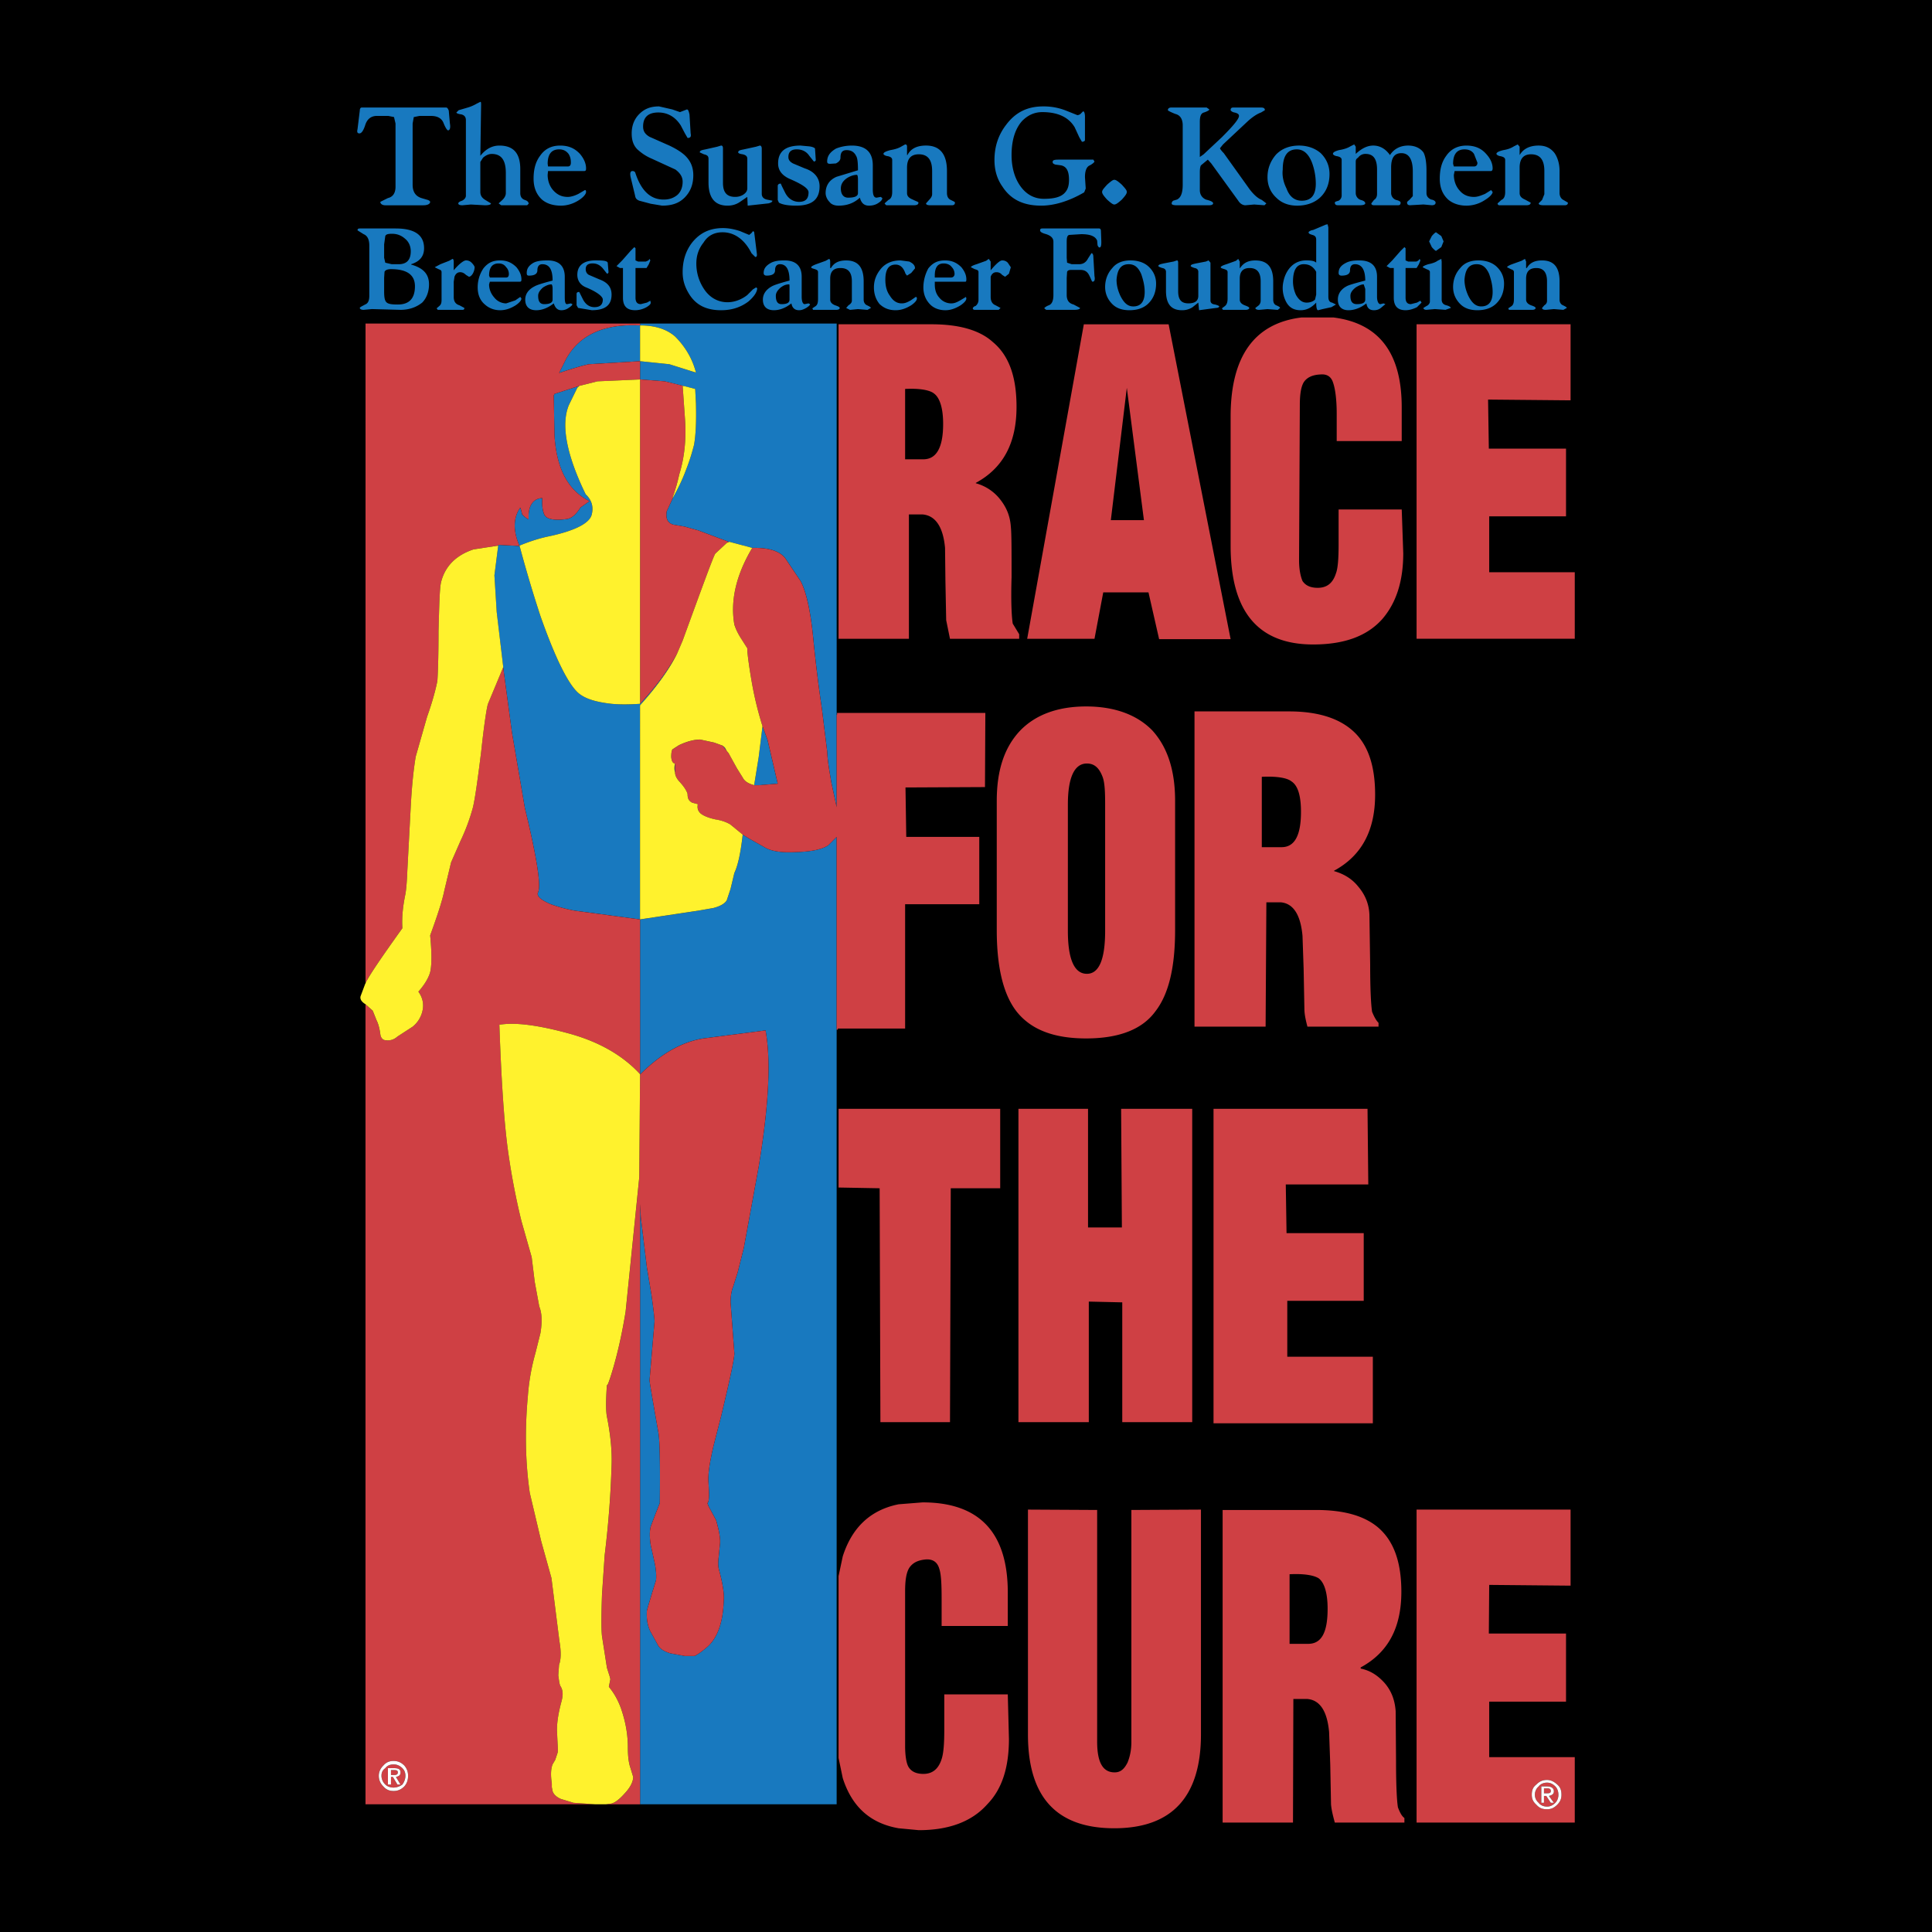 <svg xmlns="http://www.w3.org/2000/svg" width="2500" height="2500" viewBox="0 0 192.756 192.756"><g fill-rule="evenodd" clip-rule="evenodd"><path d="M0 0h192.756v192.756H0V0z"/><path d="M155.105 15.282c-.381-.493-.873-.759-1.594-.759-.873 0-1.518.304-1.898.948v-.834l-.189-.228-.379.19c-.303.189-.607.304-1.062.379-.455.114-.684.228-.684.379 0 .038.115.19.418.228.342.076.455.19.455.38v3.187c0 .417-.113.683-.379.796l-.379.342c0 .114.074.189.189.189h2.656c.303 0 .455-.076.455-.265l-.568-.304c-.344-.151-.533-.342-.533-.645v-2.542c0-.874.381-1.329 1.139-1.329.91 0 1.328.57 1.328 1.669v2.314l-.229.569-.34.342c0 .114.15.189.455.189h2.162c.189 0 .303-.076.303-.265l-.455-.266c-.227-.114-.379-.379-.379-.683v-2.201c.001-.718-.189-1.325-.492-1.78zm-.759 12.786v1.935c0 .19-.076.341-.266.455l-.229.266c0 .114.115.19.381.19l.797-.076.947.076.342-.19c0-.076-.15-.151-.379-.266-.189-.076-.342-.265-.342-.568v-1.821c0-1.404-.568-2.087-1.746-2.087-.721 0-1.213.228-1.518.759h-.074v-.645l-.113-.266-.344.19-.947.341c-.303.114-.494.228-.494.303l.381.19c.189.076.303.114.303.304v2.618c0 .379-.039.606-.229.759l-.34.228.076.152h2.275c.266 0 .379-.076.379-.19 0-.076-.113-.151-.455-.266-.303-.114-.492-.303-.492-.568v-2.087c0-.683.303-1.062 1.023-1.062.685-.002 1.064.415 1.064 1.326zm-31.301-17.339c-.189 0-.266.076-.266.266 0 .038.152.19.381.228.34.076.453.189.453.341 0 .304-.568.986-1.705 2.125l-1.822 1.707-.379.266V12.17c0-.569.113-.872.418-.948.34-.114.531-.228.531-.304l-.268-.19h-3.527c-.189 0-.342.076-.342.266 0 .038.266.19.76.379.455.114.721.494.721 1.138v5.919c0 .834-.189 1.29-.57 1.479l-.379.114c-.076.076-.152.113-.152.303 0 .076.152.152.455.152h3.303c.227 0 .377-.076.377-.189 0-.152-.264-.266-.719-.379-.418-.19-.607-.531-.607-.948v-1.783c0-.305.037-.569.113-.683l.684-.569.342.379 2.693 3.718c.189.303.455.455.721.455l.873-.076 1.023.076.189-.189-.455-.342c-.455-.189-.834-.569-1.215-1.062l-2.578-3.604c-.268-.266-.381-.455-.381-.493l.305-.379 2.428-2.276c.494-.455.949-.759 1.365-.911l.381-.228c0-.189-.115-.266-.381-.266h-2.77zm3.414 6.943c0 .835.305 1.518.873 2.049.57.569 1.291.797 2.088.797.947 0 1.781-.303 2.352-.873.568-.569.873-1.328.873-2.276 0-.835-.305-1.518-.873-2.087-.57-.493-1.328-.759-2.162-.759-.949 0-1.707.304-2.277.873-.569.645-.874 1.404-.874 2.276zm-18.211-5.994c0-.38-.076-.57-.189-.57l-.266.266a.56.56 0 0 1-.303.114l-1.139-.455a6.021 6.021 0 0 0-2.275-.417c-1.594 0-2.77.607-3.682 1.821-.797 1.024-1.176 2.2-1.176 3.528 0 .948.229 1.858.797 2.655.836 1.29 2.088 1.897 3.871 1.897 1.252 0 2.73-.417 4.285-1.328l.152-.379-.076-1.139c0-.683.191-1.062.494-1.176.342-.19.455-.341.455-.379l-.113-.19h-3.416c-.455 0-.645.039-.645.228 0 .151.076.189.266.266l.568.076c.57.114.799.607.799 1.442 0 .569-.115.948-.381 1.252-.379.455-1.062.645-2.125.645-1.023 0-1.859-.493-2.465-1.441-.531-.834-.76-1.859-.76-2.922 0-1.517.381-2.655 1.062-3.414.57-.569 1.215-.873 2.012-.873 1.518 0 2.617.494 3.225 1.517l.455.987.266.455c.189 0 .303-.076.303-.19v-2.276h.001zm3.682 6.753c-.342-.304-.57-.493-.76-.493-.15 0-.379.189-.721.493-.303.341-.492.531-.492.721s.189.417.492.759c.342.304.57.493.721.493.189 0 .418-.189.76-.493.303-.342.492-.569.492-.759s-.19-.38-.492-.721zm-5.274 5.008l1.213-.076c.873 0 1.404.189 1.594.644l.039.456c.074.189.15.228.189.228.15 0 .189-.19.189-.57l-.039-1.062c0-.189-.076-.265-.189-.265H104c-.189 0-.229.076-.229.189 0 .151.189.266.607.379.455.151.721.379.721.758v5.312c0 .569-.15.911-.455 1.024-.303.114-.455.266-.455.304l.189.152h2.809c.379 0 .568-.076.568-.19l-.645-.342c-.455-.113-.684-.417-.684-.948v-1.707l.037-.607c.076-.152.191-.189.457-.189h.871c.455 0 .721.189.912.607.189.379.227.569.303.569.189 0 .266-.19.189-.569l-.113-1.935c0-.19-.076-.341-.189-.341l-.342.531c-.189.379-.494.569-.873.569h-.758l-.457-.152-.037-.493v-1.594c.002-.378.039-.606.23-.682zm4.324 6.905c.418.417.986.607 1.707.607.797 0 1.441-.228 1.896-.683.494-.493.76-1.138.76-1.973 0-.683-.266-1.252-.76-1.708-.455-.417-1.1-.607-1.783-.607-.758 0-1.402.228-1.82.759-.455.493-.721 1.138-.721 1.897.001.683.266 1.253.721 1.708zm4.59-3.794c0 .038.152.113.381.189.266.038.379.19.379.379v1.897c0 1.328.531 1.935 1.594 1.935a1.85 1.85 0 0 0 1.062-.304l.568-.455.076.759 1.707-.228c.189 0 .303-.076.303-.151 0-.038-.113-.114-.416-.19-.342-.038-.455-.189-.455-.417v-3.756l-.189-.228-.266.114-.988.189c-.34.076-.529.114-.529.266 0 .038.15.113.379.189.266.038.379.19.379.379v2.39c0 .493-.303.759-.986.759-.721 0-1.023-.379-1.023-1.214v-2.846c0-.189-.076-.228-.115-.228l-.34.114-.988.189c-.341.079-.533.117-.533.269zm-1.707.797c.189.569.342 1.138.342 1.783 0 .949-.379 1.442-1.139 1.442-.568 0-.947-.379-1.289-1.062-.229-.493-.379-1.024-.379-1.593.076-1.062.455-1.556 1.213-1.556.571-.001.95.303 1.252.986zm7.93-.683c0 .076.115.114.379.19.189.076.305.114.305.304v2.618c0 .379-.076.606-.266.759l-.303.228.113.152h2.238c.227 0 .379-.076.379-.19 0-.076-.152-.151-.455-.266-.303-.114-.492-.303-.492-.568v-2.087c0-.683.303-1.062.984-1.062.723 0 1.102.417 1.102 1.328v1.935a.63.63 0 0 1-.189.455l-.342.266c0 .114.152.19.379.19l.834-.076 1.025.076.229-.19c0-.076-.115-.151-.381-.266-.189-.076-.303-.265-.303-.568v-1.821c0-1.404-.57-2.087-1.783-2.087-.684 0-1.176.228-1.518.759h-.037v-.645l-.152-.266-.229.19-.949.341c-.379.111-.568.225-.568.301zm6.451 3.3c.303.683.795.987 1.516.987.57 0 1.062-.228 1.557-.759 0 .531.076.759.189.759l.455-.114.873-.19.455-.266-.379-.189c-.266-.038-.381-.228-.381-.607V22.68l-.074-.304-.189.038-1.252.531c-.305.038-.457.189-.457.228 0 .151.152.189.381.265.264.076.379.189.379.493v2.276c-.189-.189-.568-.228-.986-.228-.57 0-1.102.189-1.518.607-.381.379-.646.911-.76 1.48a2.928 2.928 0 0 0 .191 1.898zm-.265-13.051c0-1.328.453-2.01 1.402-2.01.684 0 1.176.455 1.518 1.328a6.14 6.14 0 0 1 .379 2.086c0 1.139-.455 1.708-1.402 1.708-.684 0-1.215-.379-1.518-1.214-.305-.608-.456-1.252-.379-1.898zm15.667.911c0 .873.266 1.556.836 2.087.492.417 1.137.607 1.82.607a3.35 3.35 0 0 0 1.859-.569c.492-.303.758-.607.758-.796l-.15-.189-.607.379c-.455.19-.76.304-1.102.304-.568 0-1.062-.189-1.441-.645-.379-.418-.568-.987-.568-1.556l.076-.38h3.604c.113 0 .189-.076.189-.265 0-.456-.189-.949-.645-1.442-.494-.569-1.139-.834-1.973-.834-.797 0-1.518.304-2.012 1.024-.454.606-.644 1.364-.644 2.275zm-1.63-2.618c-.305-.417-.836-.683-1.518-.683-.76 0-1.404.304-1.82.948-.457-.645-1.025-.948-1.67-.948-.57 0-1.139.266-1.746.834v-.721l-.152-.228-.379.19c-.303.189-.682.304-1.139.379-.416.114-.605.228-.605.379 0 .038.113.19.416.228.342.076.455.19.455.38v3.566a.592.592 0 0 1-.303.493c-.266.076-.379.113-.379.19 0 .189.113.265.303.265h2.201c.342 0 .531-.076.531-.189 0-.152-.152-.266-.455-.342a.728.728 0 0 1-.494-.683v-3.111c0-.189.039-.304.229-.417a.884.884 0 0 1 .758-.38c.76 0 1.139.493 1.139 1.556v2.428c0 .304-.113.493-.303.607l-.266.342c0 .114.076.189.266.189h2.389c.189 0 .266-.076.266-.265 0-.077-.113-.19-.455-.266a.728.728 0 0 1-.492-.683v-2.542c0-.949.303-1.442 1.023-1.442.76 0 1.139.645 1.139 1.821v2.466l-.342.379c-.189.152-.229.189-.229.266 0 .189.115.265.305.265l1.328-.076.834.076c.229 0 .379-.076.379-.265 0-.114-.15-.266-.453-.304-.305-.151-.457-.342-.457-.645v-2.276c-.002-.832-.115-1.44-.304-1.781zm2.959 1.138c0-.949.379-1.441 1.139-1.441.379 0 .721.113.947.455l.342.873c0 .266-.152.379-.342.379h-2.01l-.076-.266zm-5.237 8.688l-.834.949-.568.569.342.189h.379v2.959c0 .835.379 1.252 1.176 1.252.379 0 .758-.114 1.139-.304l.455-.455-.115-.19-.34.19-.607.151c-.342 0-.531-.189-.531-.645V26.74h1.1l.229-.379.15-.379-.076-.152-.113.152c-.076.038-.15.114-.266.114h-.758l-.266-.114v-1.214l-.113-.114-.383.378zm-5.881 2.467c.57 0 .836-.189.836-.531 0-.417.189-.607.492-.607.684 0 1.025.569 1.025 1.631-1.025.266-1.67.456-1.859.569-.568.304-.873.759-.873 1.329 0 .683.379 1.062 1.062 1.062.568 0 1.215-.228 1.783-.683.076.455.305.683.76.683.189 0 .453-.038.682-.228l.455-.379-.189-.076-.303.076c-.191 0-.342-.265-.342-.758v-1.973c0-1.062-.568-1.631-1.746-1.631-.531 0-.947.038-1.326.228-.531.266-.76.569-.76 1.024.001.187.114.264.303.264zm-3.793-1.139c.568 0 .949.228 1.252.759v2.276l-.115.494c-.188.189-.492.303-.834.303-.416 0-.758-.228-1.062-.759a3.244 3.244 0 0 1-.303-1.327c0-1.176.379-1.746 1.062-1.746zm5.995 2.012l.152.455v1.062c0 .303-.266.455-.836.455-.455 0-.645-.265-.645-.834 0-.303.189-.569.531-.834.305-.191.571-.304.798-.304zm6.791-3.719c.189.228.379.379.418.379l.531-.379.227-.569-.227-.531-.531-.379c-.039 0-.229.151-.418.379l-.266.531.266.569zm.949 1.176l-.379.19c-.191.151-.531.265-.912.341-.379.114-.568.228-.568.303l.379.19c.189.076.342.114.342.304v2.921c0 .189-.152.379-.342.455l-.303.189c0 .114.113.19.303.19l.836-.076 1.062.076.529-.19c0-.076-.15-.189-.455-.266-.303-.076-.455-.265-.455-.568v-3.794l-.037-.265zm1.176 2.808c0 .683.266 1.252.721 1.707.418.417.986.607 1.707.607.797 0 1.441-.228 1.896-.683.494-.493.76-1.138.76-1.973 0-.683-.266-1.252-.76-1.708-.455-.417-1.1-.607-1.783-.607-.758 0-1.402.228-1.82.759-.456.494-.721 1.139-.721 1.898zm1.138-.721c.076-1.062.455-1.556 1.213-1.556.57 0 .949.303 1.252.986.191.569.342 1.138.342 1.783 0 .949-.379 1.442-1.139 1.442-.568 0-.947-.379-1.289-1.062-.226-.493-.379-1.024-.379-1.593zM71.561 14.637l-1.176.266c-.379.075-.569.113-.569.303l.417.189c.342.076.455.19.455.455v2.352c0 1.557.646 2.315 1.897 2.315.455 0 .873-.114 1.252-.38l.721-.493.038.873 2.087-.228c.266-.076.379-.152.379-.266l-.569-.114c-.303-.075-.493-.264-.493-.568v-4.515c0-.19-.075-.304-.189-.304l-.379.114-1.214.266c-.379.075-.569.113-.569.303 0 .076.151.151.455.189.303.076.455.19.455.455v2.922c0 .304-.152.493-.455.683a1.5 1.5 0 0 1-.759.189c-.835 0-1.214-.455-1.214-1.403v-3.415c0-.19-.038-.304-.189-.304l-.381.116zm8.309-.114c-1.479 0-2.238.569-2.238 1.783 0 .683.38 1.176 1.101 1.518 1.327.569 1.935.987 1.935 1.366 0 .645-.303.948-.948.948-.568 0-1.062-.303-1.366-.872l-.341-.683-.114-.266c-.189 0-.266.076-.304.19v1.441l.114.266c.304.189.873.303 1.707.303 1.593 0 2.353-.607 2.353-1.935 0-.834-.531-1.479-1.48-1.783l-1.176-.494c-.341-.189-.456-.379-.456-.645 0-.494.266-.759.835-.759.493 0 .948.189 1.252.645l.455.569c.114 0 .19-.076.19-.151l-.076-1.139c0-.038-.19-.19-.645-.228l-.798-.074zm-14.114-3.907c-.835 0-1.442.228-1.973.758-.494.494-.759 1.138-.759 1.936 0 .72.189 1.213.568 1.593.342.303.759.645 1.48.948l2.314 1.062c.456.341.721.721.721 1.214 0 .569-.19 1.024-.532 1.328-.379.304-.796.455-1.365.455-1.329 0-2.239-.91-2.808-2.618-.038-.189-.19-.228-.304-.228-.189 0-.265.189-.189.569l.456 1.898c.038.303.227.417.417.493l1.138.303 1.139.19c.948 0 1.669-.228 2.238-.797.569-.569.873-1.29.873-2.239 0-.796-.266-1.365-.683-1.82-.341-.38-.911-.759-1.707-1.139l-1.973-.872c-.456-.266-.645-.57-.645-1.025 0-.948.531-1.403 1.518-1.403.948 0 1.707.456 2.238 1.29l.418.797.265.455c.266 0 .379-.113.304-.455l-.114-1.897c-.076-.304-.114-.493-.266-.493l-.683.266-.759-.266-1.327-.303zM58.472 16.8c0-.456-.19-.949-.607-1.442-.531-.569-1.138-.834-1.973-.834-.835 0-1.518.304-2.011 1.024-.455.607-.645 1.366-.645 2.276 0 .873.266 1.556.834 2.087.494.417 1.138.607 1.897.607.606 0 1.252-.19 1.821-.569.456-.303.683-.607.683-.796 0-.151-.039-.189-.114-.189l-.645.379c-.38.19-.759.304-1.062.304-.569 0-1.024-.189-1.442-.645-.38-.418-.569-.987-.569-1.556l.037-.38h3.605c.153-.001.191-.077.191-.266zm4.818 7.853l-.379.379-.835.949-.568.569.341.189h.304v2.959c0 .835.38 1.252 1.214 1.252.417 0 .796-.114 1.138-.304.303-.19.417-.304.417-.455l-.038-.19-.342.19-.606.151c-.342 0-.531-.189-.531-.645V26.74h1.1l.228-.379.151-.379-.076-.152-.114.152-.265.114h-.759l-.265-.114v-1.214l-.115-.115zm-2.655 1.555c-.077-.189-.456-.228-1.214-.228-1.176 0-1.821.493-1.821 1.441 0 .569.304 1.025.873 1.252 1.1.455 1.669.911 1.669 1.214 0 .492-.266.758-.834.758-.494 0-.873-.266-1.138-.758l-.379-.759c-.19 0-.266.076-.266.189v1.138l.151.266 1.366.228c1.328 0 1.974-.494 1.974-1.556 0-.721-.379-1.214-1.214-1.518l-1.062-.456c-.19-.113-.304-.303-.304-.569 0-.379.228-.569.683-.569.456 0 .759.19 1.024.494l.417.531a.163.163 0 0 0 .152-.152l-.077-.946zm8.157 3.188c.683 1.062 1.708 1.556 3.149 1.556 1.1 0 1.973-.304 2.732-.873.569-.493.872-.949.872-1.328l-.113-.076-.304.19-.569.568c-.568.456-1.289.721-1.973.721-.948 0-1.783-.456-2.353-1.328a4.554 4.554 0 0 1-.759-2.542c0-.834.266-1.517.721-2.086.417-.683 1.062-1.024 1.897-1.024 1.177 0 2.2.72 2.883 2.086l.379.38c.152 0 .189-.114.152-.38l-.265-2.125-.114-.076-.152.19-.228.189-.91-.379c-.568-.189-1.138-.303-1.708-.303-1.327 0-2.314.493-3.073 1.441-.645.834-.948 1.821-.948 2.959.001.836.228 1.519.684 2.24zm12.52-2.542c.189.076.304.114.304.304v2.618c0 .379-.038.606-.228.759l-.341.228.075.152h2.276c.266 0 .38-.076.38-.19 0-.076-.114-.151-.455-.266-.304-.114-.494-.303-.494-.568v-2.087c0-.683.303-1.062 1.024-1.062.759 0 1.138.417 1.138 1.328v1.935c0 .19-.151.341-.341.455l-.228.266.38.19.796-.076.949.076.341-.19c0-.076-.151-.151-.379-.266-.189-.076-.341-.265-.341-.568v-1.821c0-1.404-.569-2.087-1.746-2.087-.721 0-1.214.228-1.518.759h-.076v-.645c0-.189-.076-.266-.114-.266l-.342.19-.948.341c-.304.114-.493.228-.493.303.001.074.115.112.381.188zm-2.542 1.973v1.062c0 .303-.228.455-.797.455-.38 0-.569-.265-.569-.834 0-.303.189-.569.493-.834.266-.19.493-.303.835-.303.038-.001.038.112.038.454zm-1.821-2.619c-.493.266-.759.569-.759 1.024 0 .189.114.266.303.266.569 0 .835-.189.835-.531 0-.417.19-.607.493-.607.646 0 .949.569.949 1.631-.987.266-1.556.456-1.746.569-.569.304-.911.759-.911 1.329 0 .683.379 1.062 1.101 1.062.568 0 1.176-.228 1.745-.683.076.455.342.683.759.683.189 0 .379-.038.721-.228.228-.151.379-.266.379-.379l-.152-.076-.379.076c-.189 0-.303-.265-.303-.758v-1.973c0-1.062-.569-1.631-1.707-1.631-.494-.001-.949.037-1.328.226zm5.88-9.864l.569-.038c.304-.151.456-.341.456-.569 0-.531.19-.759.607-.759.456 0 .759.19.949.569.152.228.189.759.189 1.442l-2.125.645c-.721.304-1.101.873-1.101 1.632 0 .303.152.645.38.872.19.266.531.38.91.38.797 0 1.518-.228 2.125-.797.152.569.455.797.911.797.228 0 .569-.038.873-.228.304-.19.455-.342.455-.531l-.151-.114-.417.076c-.267 0-.38-.265-.38-.834v-2.39c0-1.328-.721-1.973-2.087-1.973-.569 0-1.138.114-1.594.304-.569.341-.872.721-.872 1.29 0 .188.114.226.303.226zm2.77 1.594v1.328c0 .303-.303.455-.986.455-.456 0-.721-.341-.721-.91 0-.417.19-.759.645-1.062.304-.189.645-.303.949-.303.075-.001.113.188.113.492zm4.704-3.529l-.341.19c-.304.189-.683.304-1.138.379-.417.114-.683.228-.683.379 0 .038.114.19.456.228.304.076.417.19.417.38v3.187c0 .417-.114.683-.379.796l-.38.342c.076.114.152.189.189.189h2.732c.304 0 .456-.076.456-.265 0-.077-.19-.114-.569-.304-.379-.151-.569-.342-.569-.645v-2.542c0-.874.379-1.329 1.176-1.329.911 0 1.328.57 1.328 1.669v2.314c0 .189-.113.38-.303.569l-.305.344c0 .114.113.189.417.189h2.163c.19 0 .304-.076.304-.265 0-.077-.114-.114-.417-.266-.265-.114-.379-.379-.379-.683v-2.201c0-1.708-.721-2.542-2.087-2.542-.911 0-1.518.304-1.859.948h-.038v-.834c-.001-.189-.077-.227-.191-.227zm.418 11.686l-.873-.114c-.759 0-1.404.228-1.897.759-.492.569-.759 1.176-.759 1.935 0 .645.19 1.214.57 1.669.455.417.948.607 1.593.607.569 0 1.062-.19 1.556-.494.379-.265.569-.493.569-.683 0-.076-.038-.152-.114-.152l-.493.342c-.341.19-.569.304-.91.304-.493 0-.873-.266-1.176-.759-.342-.455-.455-1.024-.455-1.593 0-.986.304-1.518 1.024-1.518.493 0 .796.342.986.911l.151.189.418-.266.379-.455c0-.303-.19-.493-.569-.682zm1.404 2.58c0 .721.266 1.29.683 1.707.38.38.911.57 1.518.57.531 0 1.024-.19 1.518-.494.379-.265.569-.493.569-.683l-.038-.152-.569.342c-.342.19-.569.304-.911.304-.417 0-.873-.189-1.176-.569-.342-.379-.455-.834-.455-1.327v-.266h3.035c.076 0 .114-.038.114-.228 0-.456-.19-.834-.493-1.214-.456-.455-.949-.683-1.632-.683-.721 0-1.214.228-1.669.797a4.008 4.008 0 0 0-.494 1.896zm6.26-2.656l-.949.341c-.379.114-.569.228-.569.303l.379.19c.266.076.379.114.379.304v2.732a.76.76 0 0 1-.303.645c-.189.038-.266.189-.266.228 0 .076.076.152.189.152h2.391l.189-.19-.494-.266c-.303-.114-.492-.379-.492-.835v-2.01c.113-.303.303-.455.568-.455.229 0 .418.076.57.265l.303.19.381-.303.189-.646-.305-.455c-.189-.189-.379-.228-.568-.228s-.57.303-1.139.986v-.873l-.189-.266-.264.191zm-5.122 1.669v-.189c0-.835.303-1.214.873-1.214.342 0 .645.114.834.379.19.19.266.456.266.683a.34.34 0 0 1-.342.341h-1.631zM46.672 10.729l-.91.266-.228.228c0 .076.189.151.493.189.303.076.455.266.455.569v7.551c0 .189-.152.379-.38.493-.265.076-.379.19-.379.266 0 .114.114.189.417.189l.835-.076 1.403.076c.418 0 .607-.076.607-.189l-.569-.342c-.303-.189-.493-.417-.493-.796v-2.997l.266-.417c.304-.266.607-.38.873-.38.948 0 1.404.608 1.404 1.897v2.011c0 .266-.152.494-.342.683l-.379.342.266.189h2.58l.152-.152c0-.19-.152-.303-.38-.379-.341-.114-.455-.379-.455-.683v-2.391c0-1.593-.683-2.352-2.087-2.352-.683 0-1.328.304-1.897 1.024L48 10.463c0-.189 0-.303-.076-.303l-.379.19a3.93 3.93 0 0 1-.873.379zm10.055 4.628c.19.304.228.569.228.873 0 .266-.113.379-.303.379h-1.974l-.037-.266c0-.949.379-1.441 1.138-1.441.379.001.682.114.948.455zM44.51 10.729h-8.423c-.113 0-.19.114-.19.304l-.227 1.859c-.076.304 0 .418.189.418s.379-.229.569-.797c.19-.645.607-.948 1.176-.948h1.138l.569.114.151.645v6.298c0 .645-.266 1.024-.759 1.139l-.758.378c0 .19.189.342.493.342h3.794c.455 0 .683-.152.683-.342 0-.038-.038-.113-.228-.189l-.645-.189c-.569-.19-.873-.607-.873-1.328v-6.108l.114-.645.569-.114h1.138c.645 0 1.062.228 1.252.683.19.493.38.758.456.758.19 0 .266-.265.19-.683l-.114-1.29c-.074-.191-.15-.305-.264-.305zm-3.529 14.342c0 .834-.379 1.29-1.213 1.29h-.684l-.645-.152-.114-.493v-1.329l.114-.834c.076-.189.303-.228.683-.228.531 0 .949.189 1.29.493.38.304.569.76.569 1.253zm-4.704-1.708c.379.151.569.531.569 1.138v5.008c0 .455-.114.759-.417.872-.341.19-.531.266-.531.342 0 .114.152.19.38.19l.834-.076 2.846.076c.872 0 1.593-.266 2.162-.721.418-.417.683-1.062.683-1.821 0-1.025-.569-1.632-1.783-1.974v-.037c.834-.266 1.29-.759 1.29-1.593 0-1.328-.949-1.973-2.846-1.973h-3.566c-.189 0-.227.076-.227.189l.606.38zm2.087 3.756c.076-.189.341-.266.645-.266 1.593 0 2.39.569 2.39 1.707 0 1.214-.569 1.821-1.707 1.821-.569 0-.949-.038-1.139-.227-.189-.19-.228-.569-.228-1.138v-1.29l.039-.607zm6.449-1.1l-.872.341-.569.303.38.19c.189.076.303.114.303.304v2.732c0 .303-.038.492-.228.645l-.265.228.113.152h2.466c.152 0 .19-.076.19-.19l-.493-.266c-.38-.114-.569-.379-.569-.835v-1.517l.076-.494c.114-.303.304-.455.569-.455.189 0 .379.076.569.265l.303.19c.114 0 .266-.114.379-.303a1.4 1.4 0 0 0 .19-.646c0-.076-.114-.266-.304-.455a.74.74 0 0 0-.569-.228c-.19 0-.645.303-1.214.986v-.873c0-.189-.076-.266-.114-.266l-.341.192zm5.957 1.328c0 .19-.076.341-.266.341h-1.631l-.076-.189c0-.835.341-1.214.948-1.214.342 0 .569.114.759.379.19.19.266.455.266.683zm-1.896.759h2.959c.151 0 .189-.038.189-.228 0-.456-.189-.834-.493-1.214-.455-.455-.948-.683-1.631-.683-.721 0-1.214.228-1.669.797a3.379 3.379 0 0 0-.57 1.897c0 .758.266 1.328.721 1.707.418.38.949.57 1.518.57s1.062-.19 1.555-.494c.38-.265.569-.493.569-.683l-.113-.152-.494.342-.911.304c-.417 0-.873-.189-1.176-.569-.341-.379-.531-.834-.531-1.327l.077-.267zm6.259.721v1.062c0 .303-.266.455-.835.455-.417 0-.607-.265-.607-.834 0-.303.189-.569.494-.834.303-.19.569-.303.834-.303.038-.001.114.112.114.454zm-2.352-1.328c.569 0 .834-.189.834-.531 0-.417.189-.607.494-.607.72 0 1.024.569 1.024 1.631-1.024.266-1.593.456-1.783.569-.607.304-.948.759-.948 1.329 0 .683.379 1.062 1.1 1.062.569 0 1.175-.228 1.745-.683.152.455.379.683.759.683.19 0 .456-.038.721-.228.228-.151.379-.266.379-.379l-.152-.076-.379.076c-.189 0-.228-.265-.228-.758v-1.973c0-1.062-.569-1.631-1.707-1.631-.569 0-1.025.038-1.404.228-.456.266-.683.569-.683 1.024 0 .187.038.264.228.264z" fill="#1879bf"/><path fill="#cf4044" d="M129.191 32.279h3.075l-1.557-.038-1.518.038z"/><path d="M63.859 32.468c1.518 0 2.656.38 3.491 1.101 1.062 1.062 1.746 2.276 2.087 3.604l-2.656-.835-2.922-.303v1.821l2.467.189 3.035.759.076 1.442c.038 1.708 0 3.036-.19 4.136-.151.568-.379 1.441-.834 2.579-.379 1.024-.835 1.897-1.252 2.656l-.645 1.403c-.114.759.114 1.176.683 1.328l1.101.189 1.366.38 3.035 1.138-.19.114.266-.114 2.276.607c1.784-.038 2.922.379 3.415 1.214l1.403 2.086c.569 1.062.987 2.96 1.252 5.577.266 2.693.569 5.122.873 7.132l.531 4.287c.038.949.228 1.973.417 3.112l.531 2.465V32.279H63.859v.189c-3.604-.189-6.07.948-7.397 3.377l-.683 1.366c1.138-.38 2.125-.683 2.959-.873l5.122-.303v-3.567h-.001zm-6.07 6.033l-.19.19-.835 1.707c-.796 1.897-.303 4.856 1.669 8.916.607.569.797 1.252.607 2.011-.189.834-1.555 1.594-4.173 2.163-.949.19-1.935.493-3.035.948a130.321 130.321 0 0 0 2.086 7.019c1.404 3.984 2.618 6.488 3.604 7.512.645.683 1.783 1.062 3.491 1.252.759.076 1.707.076 2.845 0 1.594-1.708 2.77-3.339 3.681-4.97-.759 1.518-1.973 3.225-3.681 5.122v21.36l5.805-.873 1.518-.266c.721-.189 1.138-.455 1.327-.759l.379-1.138.381-1.594c.379-.796.645-2.124.834-3.832l.683.417 1.48.834c.607.379 1.631.569 3.073.493 1.48-.038 2.618-.228 3.301-.683l.834-.834v96.518H63.859v-59.906l.076 1.328.606 5.008.456 2.732c.189 1.365.304 2.275.304 2.693l-.494 5.842c0 .189.304 1.936.873 5.16.151.76.189 3.111.151 7.096a72.707 72.707 0 0 0-.911 2.352c-.114.418-.114 1.062 0 1.82l.38 1.709c.19.871.19 1.516.151 1.82l-.379 1.215c-.19.645-.38 1.252-.532 1.82-.037.645 0 1.328.342 2.049l.797 1.441c.189.303.569.568 1.214.76l1.442.266h.948c.341-.152.759-.457 1.29-.912.986-.871 1.555-2.389 1.631-4.553.076-.758-.114-1.82-.493-3.225-.076-.303-.076-.758 0-1.252l.114-1.213c.076-.494-.076-1.328-.379-2.391l-.759-1.404-.113-.303c.189-.115.189-.836.113-2.012-.075-.834.115-2.049.494-3.68l.758-2.959c.835-3.49 1.29-5.578 1.329-6.26l-.381-5.123c0-.568.077-1.139.267-1.594l.455-1.441.607-2.428 1.479-8.08c.987-5.996 1.252-10.51.683-13.584l-6.184.797c-2.163.342-4.25 1.518-6.336 3.604V91.73l-6.525-.873a14.973 14.973 0 0 1-2.39-.645c-1.062-.456-1.441-.834-1.252-1.214.304-.683-.151-3.529-1.328-8.385l-1.29-7.55-.873-6.488V66.5l-.645-5.426-.228-3.68.379-2.959v-.075l2.125.114c-.683-1.555-.607-2.883.076-3.832l.075.228.114.456c.189.19.379.379.645.493-.076-1.328.417-2.087 1.366-2.125-.038.684 0 1.176.189 1.632.19.455.949.645 2.276.455.456-.076.911-.455 1.328-1.138l.91-.645c-2.162-1.062-3.3-3.301-3.49-6.563l-.076-3.984.076-.152 2.469-.798zm16.769 26.368v-.189.189zm1.518 7.588l.493 1.328 1.024 4.402-1.859.151h-.493l.455-2.807.38-3.074zm-2.542 4.211l-.683-1.252-.152-.266.835 1.518zm-1.025-1.745l-.417-.532.228.19.189.342zm-5.159 1.252v.873c-.077-.228-.077-.569 0-.873z" fill="#1879bf"/><path d="M63.859 36.035v1.821l2.467.189 2.011.494-.228-.038.228 3.225c.151 2.011-.038 3.908-.569 5.615-.19.872-.417 1.631-.683 2.352l.075-.075-.645 1.403c-.114.759.114 1.176.683 1.328l1.101.189 1.366.38 3.035 1.138-.19.114-1.138 1.062c-.189.265-1.252 3.187-3.263 8.688l-.569 1.328c-.911 1.631-2.087 3.263-3.681 4.97V37.856l-4.249.189-1.821.456-2.466.797-.076.152.076 3.984c.19 3.262 1.328 5.5 3.49 6.563l-.91.645c-.417.683-.873 1.062-1.328 1.138-1.328.19-2.086 0-2.276-.455-.189-.456-.228-.948-.189-1.632-.949.038-1.442.797-1.366 2.125-.266-.114-.456-.303-.645-.493l-.114-.456-.075-.228c-.683.949-.759 2.277-.076 3.832l-2.125-.114v.076l-2.466.379c-1.707.569-2.808 1.632-3.225 3.225-.151.569-.189 2.201-.265 4.933 0 2.846-.076 4.477-.114 4.97-.151.759-.455 1.973-1.024 3.566l-1.138 3.984c-.19 1.138-.379 2.77-.494 4.97l-.341 6.412c-.038 1.062-.114 1.897-.189 2.314-.228 1.1-.379 2.239-.304 3.415-2.087 2.921-3.339 4.743-3.68 5.5V32.279h27.392v.189c-3.604-.189-6.07.948-7.397 3.377l-.683 1.366c1.138-.38 2.125-.683 2.959-.873l5.119-.303zm11.192 18.629c1.784-.038 2.922.379 3.415 1.214l1.403 2.086c.569 1.062.987 2.96 1.252 5.577.266 2.693.569 5.122.873 7.132l.531 4.287c.038.949.228 1.973.417 3.112l.531 2.465v-9.219h.114v31.414h-.114V83.498l-.834.834c-.683.455-1.821.645-3.301.683-1.441.076-2.466-.114-3.073-.493l-1.48-.834-.683-.417-1.252-1.024c-.342-.189-.759-.379-1.479-.493-.684-.152-1.139-.342-1.442-.569-.304-.266-.379-.569-.304-.948l-.568-.151c-.341-.19-.456-.418-.456-.873-.076-.266-.303-.683-.834-1.252-.303-.342-.417-.645-.417-.911v-.873c-.19 0-.341-.19-.379-.645 0-.379.038-.607.114-.759l.645-.417c.797-.379 1.518-.569 2.125-.569l1.403.304.835.303.417.532.19.228.152.266.683 1.252.569.911c.189.379.569.607 1.139.758h.493l1.859-.151-1.024-4.402-.493-1.328a34.526 34.526 0 0 1-1.025-4.135c-.304-1.708-.455-2.883-.493-3.453v-.189l-.531-.834a6.244 6.244 0 0 1-.758-1.517c-.42-2.357.148-4.937 1.78-7.668zm-11.192 52.508V91.73l-6.525-.873a14.973 14.973 0 0 1-2.39-.645c-1.062-.456-1.441-.834-1.252-1.214.304-.683-.151-3.529-1.328-8.385l-1.29-7.55-.873-6.488-1.518 3.643c-.113.342-.379 1.973-.683 4.819-.379 3.036-.645 4.856-.835 5.577a19.671 19.671 0 0 1-1.214 3.263l-.949 2.163-.682 2.846c-.19.948-.684 2.466-1.404 4.438.19 1.935.152 3.225-.038 3.793-.189.57-.569 1.176-1.138 1.822.493.682.607 1.441.303 2.275-.19.494-.455.873-.873 1.215l-1.518.986a1.424 1.424 0 0 1-1.328.342c-.189-.076-.342-.266-.379-.57-.076-.568-.19-1.023-.38-1.402l-.379-.949-.721-.645v79.824h22.916l-2.162-.15-1.252-.381c-.456-.189-.759-.492-.835-.797l-.076-.379v-.379c-.114-.76-.114-1.404.076-1.896l.266-.455.228-.684c.076-.189 0-.834-.038-1.896-.076-.949.114-2.049.417-3.188.19-.684.19-1.176-.114-1.631-.076-.191-.114-.494-.189-1.025l.076-1.062c.19-.492.228-1.252.038-2.352l-.796-6.299-1.024-3.68-1.139-4.818c-.455-3.148-.493-6.373-.189-9.674.114-1.518.379-2.961.759-4.287l.493-1.973c.19-1.139.152-2.012-.115-2.656l-.454-2.467-.304-2.465-1.024-3.605a70.242 70.242 0 0 1-1.366-7.209c-.379-2.844-.645-7.018-.834-12.367 1.593-.266 3.87.037 6.942.873 3.035.834 5.387 2.199 7.094 4.059zm6.336-3.567c-2.163.342-4.25 1.518-6.336 3.604l-.075 10.244-1.366 13.432c-.342 2.086-.759 4.021-1.328 5.918-.341 1.139-.532 1.594-.532 1.328-.113 1.594-.113 2.656 0 3.225.342 1.707.532 3.414.456 5.008a95.525 95.525 0 0 1-.684 8.803l-.265 3.908c-.077 2.162-.077 3.527 0 4.174l.492 3.148.266.834.076.305-.151.758c.531.645.91 1.328 1.214 2.162.455 1.328.683 2.58.683 3.908 0 .834.076 1.518.265 2.049l.266.873c0 .455-.266 1.023-.835 1.631-.568.645-1.024.949-1.327 1.025l-.569.074h3.414V120.11l.076 1.328.606 5.008.456 2.732c.189 1.365.304 2.275.304 2.693l-.494 5.842c0 .189.304 1.936.873 5.16.151.76.189 3.111.151 7.096a72.707 72.707 0 0 0-.911 2.352c-.114.418-.114 1.062 0 1.82l.38 1.709c.19.871.19 1.516.151 1.82l-.379 1.215c-.19.645-.38 1.252-.532 1.82-.037.645 0 1.328.342 2.049l.797 1.441c.189.303.569.568 1.214.76l1.442.266h.948c.341-.152.759-.457 1.29-.912.986-.871 1.555-2.389 1.631-4.553.076-.758-.114-1.82-.493-3.225-.076-.303-.076-.758 0-1.252l.114-1.213c.076-.494-.076-1.328-.379-2.391l-.759-1.404-.113-.303c.189-.115.189-.836.113-2.012-.075-.834.115-2.049.494-3.68l.758-2.959c.835-3.49 1.29-5.578 1.329-6.26l-.381-5.123c0-.568.077-1.139.267-1.594l.455-1.441.607-2.428 1.479-8.08c.987-5.996 1.252-10.51.683-13.584l-6.183.798zm-30.883 73.489h-.304v-.492h.304c.265 0 .379.037.379.229.001.189-.113.263-.379.263zm0-.682h-.607v1.631h.304v-.758h.189l.455.758h.304l-.456-.758c.341-.076.456-.191.456-.455.001-.305-.189-.418-.645-.418zm.835 0c.19.189.304.418.304.758 0 .305-.114.607-.304.873a1.528 1.528 0 0 1-.873.305c-.342 0-.645-.115-.834-.305a1.21 1.21 0 0 1-.38-.873c0-.34.114-.568.38-.758.19-.266.493-.379.834-.379.304 0 .607.113.873.379zm-.873-.721c-.456 0-.759.152-1.024.455-.304.303-.456.645-.456 1.023 0 .418.152.76.456 1.062.265.305.568.455 1.024.455.417 0 .759-.15 1.062-.455.265-.303.379-.645.379-1.062 0-.379-.114-.721-.379-1.023-.303-.302-.644-.455-1.062-.455z" fill="#cf4044"/><path d="M63.859 32.468c1.518 0 2.656.38 3.491 1.101 1.062 1.062 1.746 2.276 2.087 3.604l-2.656-.835-2.922-.303v-3.567zm4.477 6.071l1.024.265.076 1.442c.038 1.708 0 3.036-.19 4.136-.151.568-.379 1.441-.834 2.579-.379 1.024-.835 1.897-1.252 2.656l-.075.075c.265-.721.493-1.479.683-2.352.531-1.707.721-3.604.569-5.615l-.228-3.225.227.039zm4.173 15.631l.266-.114 2.276.607c-1.632 2.731-2.2 5.312-1.782 7.664.15.455.379.948.758 1.517l.531.834v.189c.038.57.189 1.746.493 3.453a34.526 34.526 0 0 0 1.025 4.135l-.38 3.074-.455 2.807c-.569-.151-.949-.379-1.139-.758l-.569-.911-.835-1.518-.19-.228-.189-.341-.228-.19-.835-.303-1.403-.304c-.607 0-1.328.19-2.125.569l-.645.417c-.076.152-.114.38-.114.759.038.455.189.645.379.645-.076.304-.076.645 0 .873 0 .266.114.569.417.911.531.569.759.986.834 1.252 0 .455.114.683.456.873l.568.151c-.075.379 0 .683.304.948.303.228.758.417 1.442.569.721.114 1.138.304 1.479.493l1.252 1.024c-.189 1.708-.455 3.035-.834 3.832l-.381 1.594-.379 1.138c-.189.304-.606.57-1.327.759l-1.518.266-5.805.873V70.37c1.708-1.896 2.922-3.604 3.681-5.122l.569-1.328c2.01-5.501 3.073-8.423 3.263-8.688l1.14-1.062zm-8.65 16.049V37.856l-4.249.189-1.821.456-.19.19-.835 1.707c-.796 1.897-.303 4.856 1.669 8.916.607.569.797 1.252.607 2.011-.189.834-1.555 1.594-4.173 2.163-.949.19-1.935.493-3.035.948a130.321 130.321 0 0 0 2.086 7.019c1.404 3.984 2.618 6.488 3.604 7.512.645.683 1.783 1.062 3.491 1.252.76.075 1.708.075 2.846 0zm11.192-15.555zm-11.192 52.545v-.037c-1.707-1.859-4.059-3.225-7.095-4.059-3.073-.836-5.349-1.139-6.942-.873.189 5.35.455 9.523.834 12.367a69.974 69.974 0 0 0 1.366 7.209l1.024 3.605.304 2.465.454 2.467c.267.645.305 1.518.115 2.656l-.493 1.973a21.515 21.515 0 0 0-.759 4.287c-.304 3.301-.265 6.525.189 9.674l1.139 4.818 1.024 3.68.796 6.299c.19 1.1.152 1.859-.038 2.352l-.076 1.062c.076.531.113.834.189 1.025.304.455.304.947.114 1.631-.303 1.139-.493 2.238-.417 3.188.038 1.062.114 1.707.038 1.896l-.228.684-.266.455c-.19.492-.19 1.137-.076 1.896v.379l.076.379c.076.305.379.607.835.797l1.252.381 2.162.15h1.062l.569-.074c.303-.076.759-.381 1.327-1.025.569-.607.835-1.176.835-1.631l-.266-.873c-.189-.531-.265-1.215-.265-2.049 0-1.328-.228-2.58-.683-3.908-.304-.834-.683-1.518-1.214-2.162l.151-.758-.076-.305-.266-.834-.492-3.148c-.077-.646-.077-2.012 0-4.174l.265-3.908c.418-3.377.607-6.336.684-8.803.076-1.594-.114-3.301-.456-5.008-.113-.568-.113-1.631 0-3.225 0 .266.19-.189.532-1.328.569-1.896.986-3.832 1.328-5.918l1.366-13.432.078-10.243zM49.328 57.395l.379-2.959-2.466.379c-1.707.569-2.808 1.632-3.225 3.225-.151.569-.189 2.201-.265 4.933 0 2.846-.076 4.477-.114 4.97-.151.759-.455 1.973-1.024 3.566l-1.138 3.984c-.19 1.138-.379 2.77-.494 4.97l-.341 6.412c-.038 1.062-.114 1.897-.189 2.314-.228 1.1-.379 2.239-.304 3.415-2.087 2.921-3.339 4.743-3.68 5.5l-.038.076-.455 1.215c-.077.303.113.568.493.797l.721.645.379.949c.19.379.304.834.38 1.402.037.305.189.494.379.57.493.113.949 0 1.328-.342l1.518-.986c.417-.342.683-.721.873-1.215.304-.834.19-1.594-.303-2.275.569-.646.948-1.252 1.138-1.822.19-.568.228-1.858.038-3.793.721-1.973 1.214-3.491 1.404-4.438l.682-2.846.949-2.163a19.671 19.671 0 0 0 1.214-3.263c.19-.721.456-2.541.835-5.577.303-2.846.569-4.477.683-4.818l1.518-3.643V66.5l-.645-5.426-.23-3.679z" fill="#fff22d"/><path d="M39.312 177.094h-.304v-.492h.304c.265 0 .379.037.379.229.001.189-.113.263-.379.263zm0-.682h-.607v1.631h.304v-.758h.189l.455.758h.304l-.456-.758c.341-.076.456-.191.456-.455.001-.305-.189-.418-.645-.418zm.835 0c.19.189.304.418.304.758 0 .305-.114.607-.304.873a1.528 1.528 0 0 1-.873.305c-.342 0-.645-.115-.834-.305a1.21 1.21 0 0 1-.38-.873c0-.34.114-.568.38-.758.19-.266.493-.379.834-.379.304 0 .607.113.873.379zm-.873-.721c-.456 0-.759.152-1.024.455-.304.303-.456.645-.456 1.023 0 .418.152.76.456 1.062.265.305.568.455 1.024.455.417 0 .759-.15 1.062-.455.265-.303.379-.645.379-1.062 0-.379-.114-.721-.379-1.023-.303-.302-.644-.455-1.062-.455z" fill="#fff"/><path d="M156.697 150.613h-15.365v31.225h15.783v-6.525h-8.537v-5.539h7.664v-6.793h-7.701l.037-4.855 8.119.076v-7.589zm-3.414 27.43c-.342.266-.455.57-.455 1.025 0 .379.113.682.455.986.305.342.607.455 1.062.455.379 0 .684-.113 1.023-.455.305-.305.418-.607.418-.986 0-.455-.113-.76-.418-1.025-.34-.303-.645-.455-1.023-.455-.454 0-.757.152-1.062.455zm1.063.379c.266 0 .379.076.379.266 0 .191-.113.229-.379.229h-.303v-.494h.303v-.001zm-.569-.19v1.633h.266v-.684h.227l.455.684h.305l-.494-.684c.303-.076.494-.189.494-.455 0-.305-.229-.494-.684-.494h-.569zm.569-.378c.303 0 .568.113.834.379.189.189.305.494.305.836 0 .303-.115.607-.305.797-.266.266-.531.379-.834.379s-.645-.113-.834-.379a1.065 1.065 0 0 1-.381-.797c0-.342.152-.646.381-.836.189-.266.531-.379.834-.379zm-53.799-18.969c0-5.996-2.846-8.992-8.499-8.992l-2.39.189c-2.846.568-4.667 2.352-5.577 5.197l-.418 1.973v18.137l.418 2.01c.91 2.846 2.731 4.514 5.577 5.008l2.011.189c3.036 0 5.312-.871 6.829-2.58 1.48-1.518 2.164-3.68 2.164-6.525l-.115-4.439h-6.336v3.568c0 1.365-.076 2.312-.265 2.883-.304.947-.873 1.479-1.821 1.479-.759 0-1.252-.266-1.518-.758-.189-.379-.304-1.1-.304-2.049V158.77c0-1.1.114-1.857.418-2.352.341-.494.834-.76 1.669-.834.683-.039 1.138.266 1.328.947.189.568.228 1.594.228 3.035v2.656h6.601v-3.337zm2.012 14.15c0 6.26 2.846 9.371 8.611 9.371 5.729 0 8.65-3.111 8.65-9.371v-22.422l-6.943.037v23.145c0 .834-.15 1.479-.379 2.049-.342.682-.721.986-1.289.986-1.178 0-1.746-.986-1.746-3.074V150.65l-6.904-.037v22.422zm34.978-20.601c-1.402-1.213-3.488-1.783-6.221-1.783h-9.334v31.188h7.02l.037-12.33h1.404c1.252.113 1.973 1.213 2.162 3.301l.115 3.262.076 3.945c.037.494.189 1.139.379 1.822h6.943v-.455c-.268-.189-.457-.57-.646-1.062-.113-.684-.189-2.277-.189-4.629l-.037-4.971c-.076-1.023-.379-1.973-1.102-2.807-.682-.76-1.441-1.252-2.389-1.441v-.115c2.73-1.479 4.059-3.945 4.059-7.551 0-2.958-.757-5.046-2.277-6.374zm-7.017 11.572h-1.859v-6.943c1.48-.076 2.467.113 2.922.418.568.455.873 1.479.873 3.035-.001 2.351-.608 3.49-1.936 3.49z" fill="#cf4044"/><path d="M153.283 178.043c-.342.266-.455.57-.455 1.025 0 .379.113.682.455.986.305.342.607.455 1.062.455.379 0 .684-.113 1.023-.455.305-.305.418-.607.418-.986 0-.455-.113-.76-.418-1.025-.34-.303-.645-.455-1.023-.455-.454 0-.757.152-1.062.455zm1.063.379c.266 0 .379.076.379.266 0 .191-.113.229-.379.229h-.303v-.494h.303v-.001zm-.569-.19v1.633h.266v-.684h.227l.455.684h.305l-.494-.684c.303-.076.494-.189.494-.455 0-.305-.229-.494-.684-.494h-.569zm.569-.378c.303 0 .568.113.834.379.189.189.305.494.305.836 0 .303-.115.607-.305.797-.266.266-.531.379-.834.379s-.645-.113-.834-.379a1.065 1.065 0 0 1-.381-.797c0-.342.152-.646.381-.836.189-.266.531-.379.834-.379z" fill="#fff"/><path d="M136.438 110.625h-15.365V142h15.896v-6.639h-8.537v-5.578h7.627v-6.752h-7.701l-.076-4.857h8.232l-.076-7.549zm-24.584 0l.076 11.838h-3.377v-11.838h-6.943v31.262h7.02V129.86l3.338.076v11.951h6.98v-31.262h-7.094zm-24.092 7.928l.076 23.334h6.943l.076-23.334h4.933v-7.928H83.664v7.854l4.098.074zM90.341 78.565l7.93-.038.037-7.398H83.512v31.49h6.792V90.213h7.398v-6.715h-7.284l-.077-4.933zm9.106 1.328v12.9c0 3.68.645 6.412 1.973 8.119 1.441 1.82 3.719 2.693 6.943 2.693s5.576-.873 6.904-2.693c1.328-1.707 1.973-4.363 1.973-8.119v-12.9c0-3.035-.758-5.35-2.275-7.019-1.518-1.556-3.756-2.391-6.602-2.391s-5.047.835-6.564 2.391c-1.594 1.669-2.352 3.984-2.352 7.019zm19.729-8.915v31.452h7.094l.076-12.406h1.441c1.252.114 1.973 1.251 2.164 3.338l.113 3.3.076 3.984c0 .492.113 1.062.303 1.783h7.094v-.379c-.264-.266-.453-.646-.643-1.102-.115-.758-.191-2.314-.191-4.666l-.074-5.008c-.039-1.062-.418-2.01-1.139-2.845-.607-.759-1.441-1.252-2.391-1.518v-.038c2.732-1.479 4.098-3.983 4.098-7.588 0-2.997-.76-5.122-2.314-6.45-1.404-1.213-3.49-1.858-6.26-1.858h-9.447v.001zm-9.145 6.601c.191.569.229 1.442.229 2.694v12.596c0 2.846-.607 4.288-1.82 4.288-1.252 0-1.898-1.442-1.898-4.288V80.273c0-2.694.646-4.098 1.898-4.098.757 0 1.251.455 1.591 1.404zm15.86-.076c1.518-.076 2.541.114 2.959.456.645.417.949 1.441.949 3.035 0 2.315-.607 3.529-1.936 3.529h-1.973v-7.02h.001zM156.242 44.761h-7.701l-.076-4.895 8.232.076v-7.589h-15.365V63.73h15.783v-6.64h-8.537v-5.577h7.664v-6.752zm-26.367-13.09c-4.742.57-7.096 3.908-7.096 9.903v12.861c0 6.563 2.732 9.864 8.234 9.864 3.109 0 5.387-.834 6.904-2.542 1.365-1.593 2.086-3.719 2.086-6.564l-.152-4.362h-6.297v3.453c0 1.479-.076 2.428-.266 2.921-.303.949-.873 1.442-1.82 1.442-.721 0-1.215-.228-1.518-.683-.191-.456-.342-1.138-.342-2.086l.076-15.442c0-1.062.113-1.821.379-2.276.303-.493.873-.759 1.631-.797.721-.076 1.139.228 1.328.873.189.568.342 1.593.342 3.035v2.732h6.486v-3.377c0-5.425-2.275-8.384-6.828-8.954h-3.147v-.001zm-30.807 2.467c-1.328-1.214-3.416-1.784-6.109-1.784h-9.296v31.377h7.019V51.325h1.366c1.29.114 2.049 1.252 2.239 3.339l.038 3.301.076 3.908.379 1.859h6.905v-.455l-.645-1.062c-.115-.759-.189-2.276-.115-4.629 0-2.731 0-4.363-.074-5.046-.076-1.1-.457-1.973-1.139-2.808a4.627 4.627 0 0 0-2.354-1.518v-.037c2.732-1.48 4.061-3.984 4.061-7.588.001-2.999-.757-5.123-2.351-6.451zm-5.881 5.122c.569.417.91 1.442.91 3.035 0 2.314-.645 3.529-1.973 3.529h-1.821v-7.02c1.442-.075 2.467.114 2.884.456zm19.235-.569l1.707 13.203h-3.301l1.594-13.203zm2.162 20.412l1.062 4.667h7.133l-6.184-31.415h-8.461l-5.652 31.377h6.715l.873-4.628h4.514v-.001z" fill="#cf4044"/></g></svg>